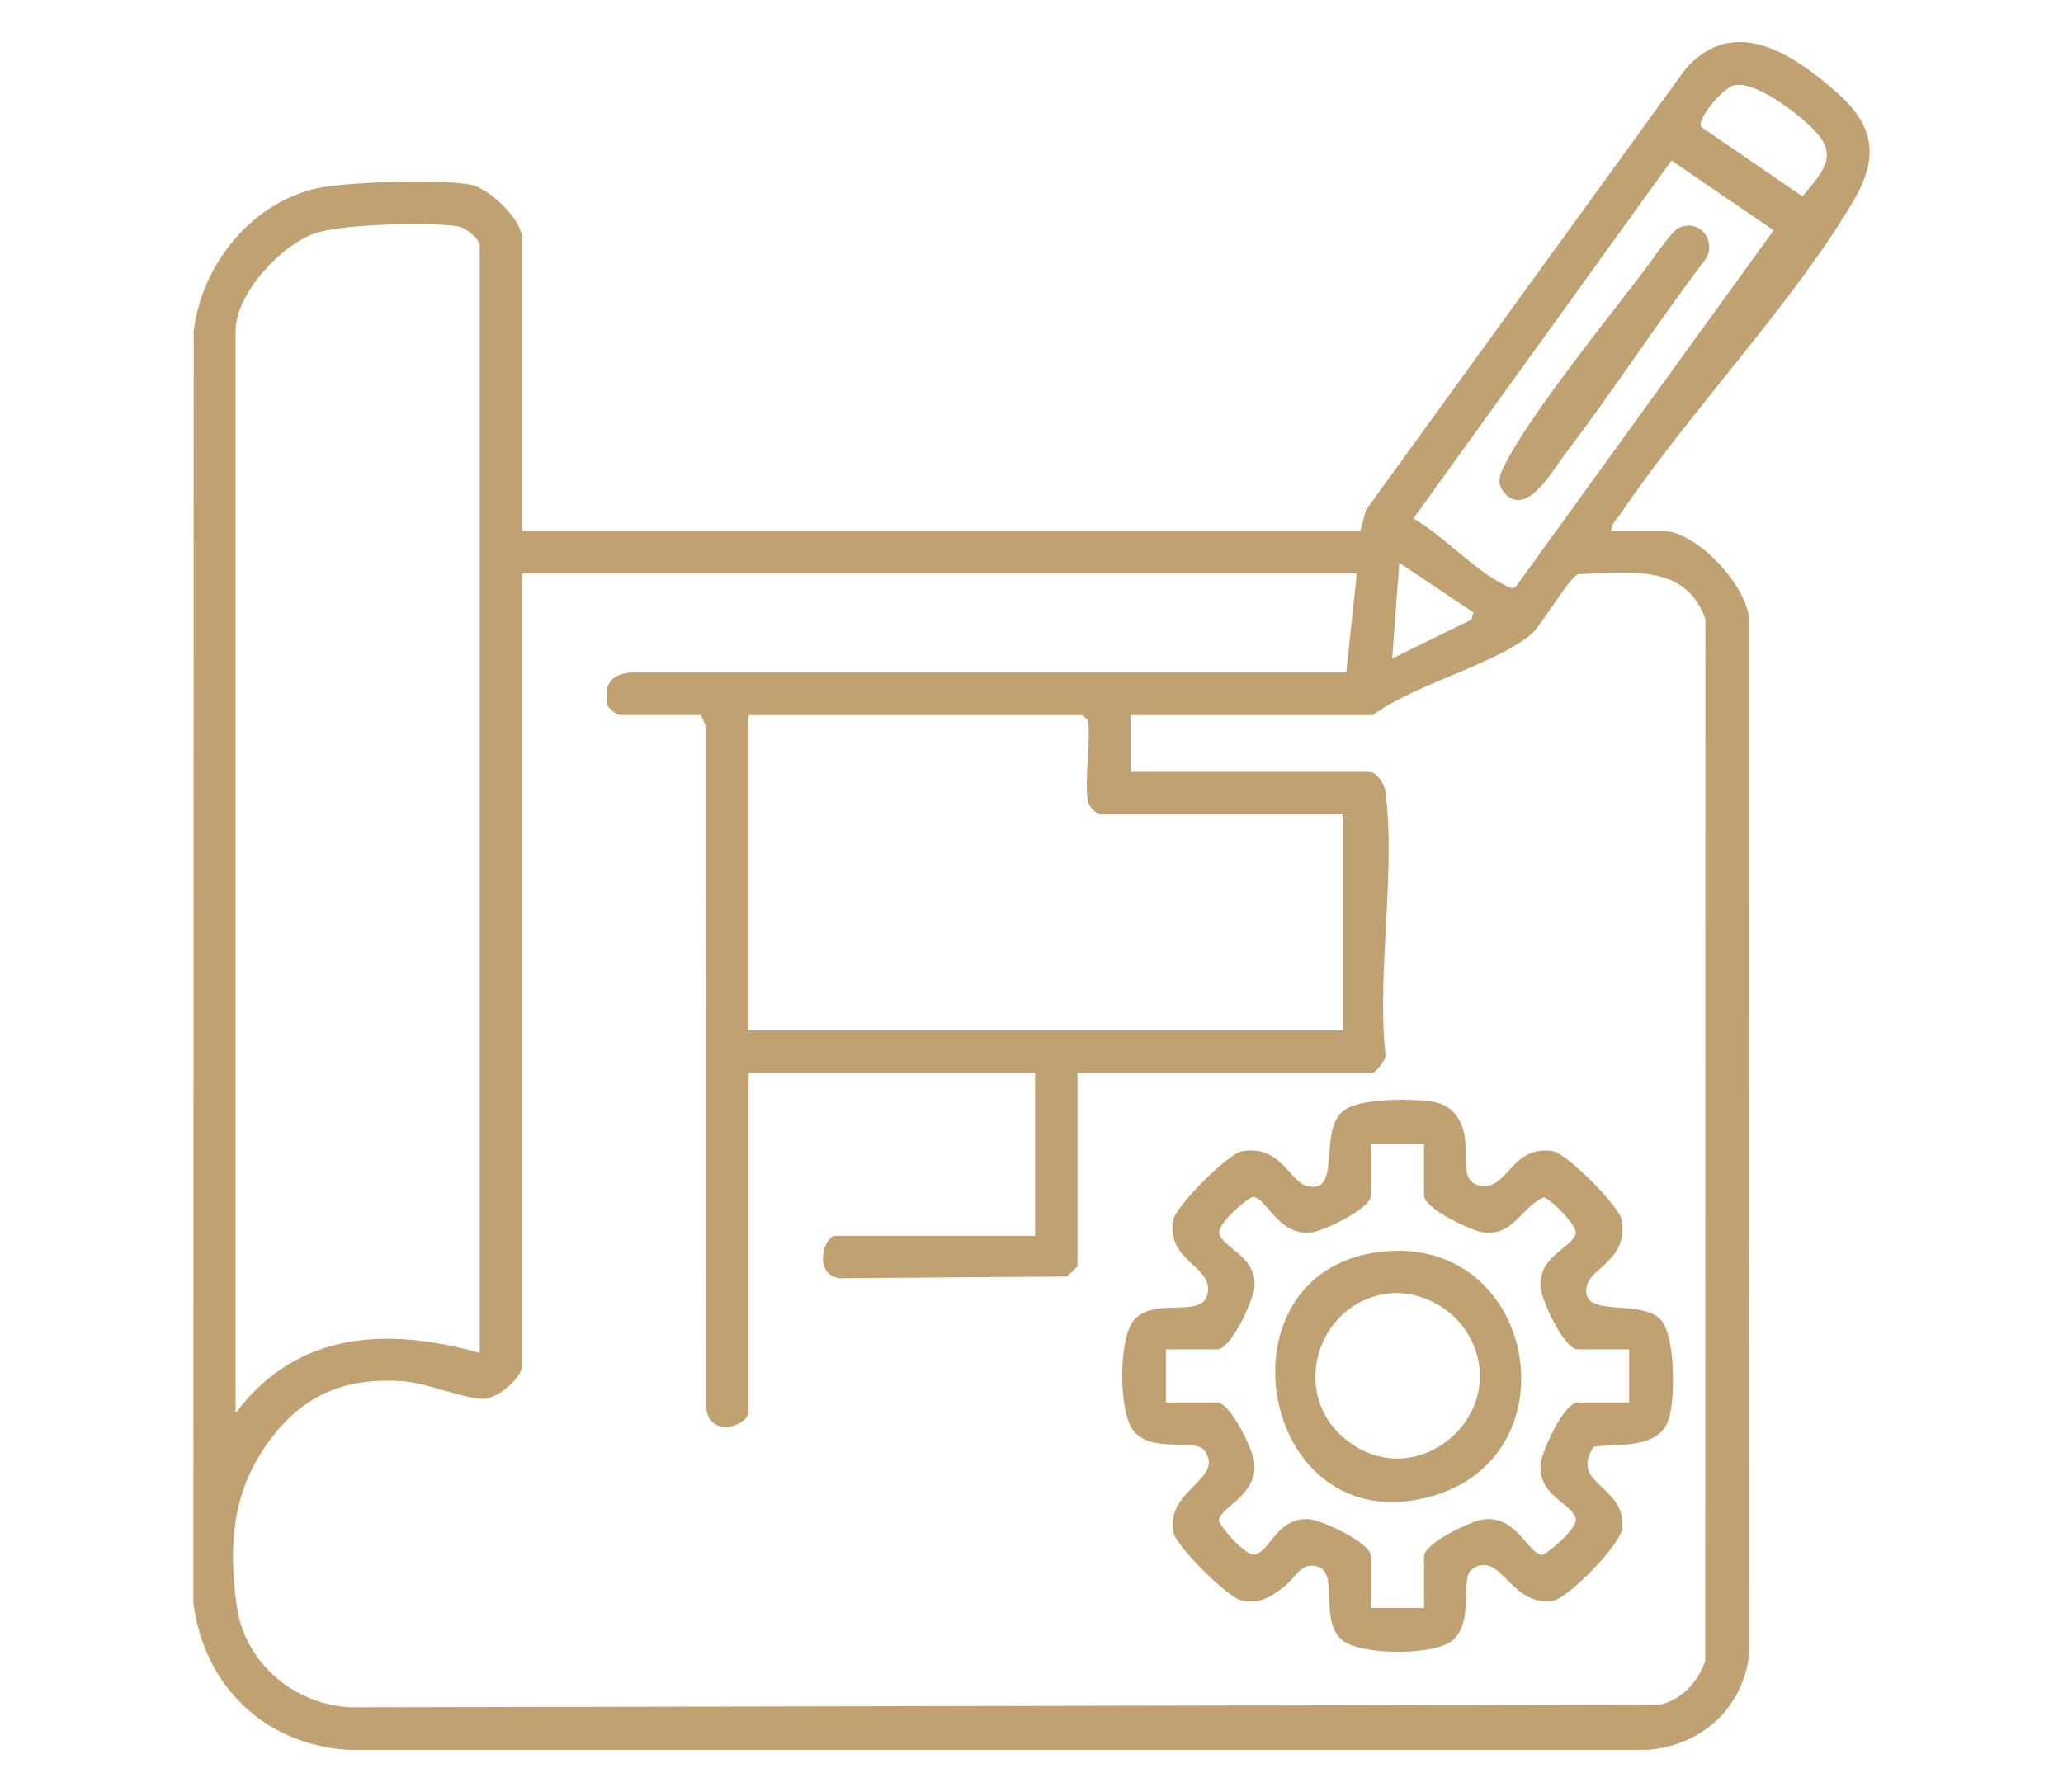 <?xml version="1.0" encoding="UTF-8"?>
<svg xmlns="http://www.w3.org/2000/svg" id="Layer_1" data-name="Layer 1" viewBox="0 0 291.83 253.53">
  <defs>
    <style>
      .cls-1 {
        fill: #c0a172;
      }
    </style>
  </defs>
  <path class="cls-1" d="M227.95,75.12h7.25c4.8,0,12.08,7.81,12.26,12.78l.02,145.89c-.81,7.71-6.58,13.12-14.26,13.78H49.08c-11.78-.82-20.27-9.16-21.73-20.83l.05-179.88c1.11-9.22,7.83-17.78,16.95-20.11,4.17-1.06,17.9-1.41,22.14-.64,2.7.49,7.37,4.95,7.37,7.65v41.35h118.57l.8-2.96,45.24-62.44c6.88-7.67,15.1-2.09,21.23,3.26,5.44,4.75,6.19,9.18,2.47,15.48-8.68,14.71-23.1,29.69-32.91,44.22-.52.77-1.38,1.46-1.31,2.44ZM245.32,12.06c-1.55.34-5.36,4.79-4.65,5.92l14.3,9.8c3.52-4.15,5.26-6.19.73-10.28-2.16-1.96-7.53-6.06-10.38-5.43ZM250.89,32.58l-14.44-9.87-36.51,50.64c4.09,2.35,8.69,7.32,12.72,9.33.52.26,1.12.74,1.72.39l36.52-50.49ZM67.86,191.41V34.77c0-1.01-2.04-2.63-3.23-2.78-4.22-.56-16.2-.31-20.05,1.02-4.81,1.66-11.25,8.51-11.25,13.79v153.13c8.66-11.58,21.44-12.2,34.52-8.52ZM208.44,86.66l-10.5-7.03-1,13.53,11.19-5.48.3-1.03ZM191.93,81.14h-118.07v112.03c0,1.82-3.4,4.61-5.31,4.74-2.43.16-8.14-2.23-11.45-2.48-8.7-.64-14.8,2.19-19.66,9.36-4.65,6.86-5.08,14.1-3.97,22.33,1.09,8.1,8.06,14.04,16.11,14.44l185.28-.37c3.26-.89,5.17-3.08,6.36-6.16l.02-147.42c-2.75-8.08-11.13-6.52-17.95-6.39-1.36.42-5.13,7.27-6.86,8.66-5.26,4.22-16.45,7.01-22.24,11.3h-34.27v8.02h33.77c1.01,0,2.13,1.65,2.28,2.73,1.51,11.12-1.2,25.65,0,37.14.32.73-1.47,2.73-1.78,2.73h-41.77v27.32c0,.14-1.21,1.22-1.51,1.49l-32.25.25c-3.71-.69-2.07-6-.51-6h28.27v-23.06h-40.52v47.87c0,2.06-5.45,3.97-6.03-.48l.05-96.29-.78-1.73h-11.51c-.27,0-1.51-.87-1.67-1.33-.59-2.82.29-4.36,3.16-4.69h101.31s1.51-14.02,1.51-14.02ZM153.91,113.47c-.56-3.34.41-8.02,0-11.53l-.75-.75h-47.28v44.61h84.05v-30.58h-34.27c-.56,0-1.65-1.17-1.75-1.75Z"></path>
  <path class="cls-1" d="M213.07,69.98c3.08,2.93,6.66-3.6,8.29-5.73,6.73-8.83,12.81-18.21,19.5-27.08,2.35-2.6-.21-6.36-3.39-4.91-1,.46-3.99,4.87-4.92,6.1-5.37,7.05-15.66,19.77-19.5,27.08-.8,1.53-1.57,3.01.03,4.53Z"></path>
  <path class="cls-1" d="M234.79,186.57c2.26,2.14,2.2,11.44,1.27,14.22-1.43,4.31-7.07,3.41-10.61,3.9-3.54,5.38,4.6,5.39,4.03,11.54-.21,2.29-7.63,9.9-9.81,10.25-6.04.95-7.37-7.33-11.44-4.45-1.77,1.25.38,7.18-2.67,9.99-2.48,2.28-13.19,2.22-15.74,0-3.4-2.95-.11-9.78-3.76-10.46-2.11-.39-2.9,1.78-4.39,2.92-1.98,1.52-3.28,2.42-5.96,1.99-1.94-.31-9.45-7.81-9.76-9.78-.95-6.04,7.33-7.39,4.44-11.46-1.3-1.83-7.6.52-10.14-2.92-2-2.7-2.06-12.96.16-15.53,2.96-3.42,9.68-.08,10.42-3.76.8-3.98-5.82-4.43-4.88-10.37.31-1.95,7.8-9.47,9.76-9.78,5.49-.87,6.72,4.27,9.09,4.91,5.04,1.38,1.73-7.42,5.03-10.46,2.16-1.98,9.43-1.86,12.38-1.51,2.78.33,4.32,1.94,4.92,4.59s-.75,6.76,2.19,7.36c3.97.8,4.43-5.83,10.35-4.89,1.94.31,9.45,7.81,9.76,9.78.87,5.5-4.26,6.73-4.9,9.1-1.35,4.95,7.19,1.91,10.26,4.82ZM201.44,161.84h-7.5v7.27c0,1.9-6.66,5.01-8.29,5.24-4.84.7-6.49-5.01-8.47-5.01-1.28.62-5.03,3.91-4.7,5.18.55,2.11,5.31,3.2,4.98,7.61-.13,1.75-3.29,8.78-5.28,8.78h-7.25v7.52h7.25c1.9,0,5,6.67,5.23,8.31.7,4.85-5,6.5-5,8.48.62,1.28,3.9,5.04,5.17,4.71,2.1-.56,3.19-5.32,7.6-4.99,1.75.13,8.76,3.3,8.76,5.29v7.27h7.5v-7.27c0-1.9,6.66-5.01,8.29-5.24,4.84-.7,6.49,5.01,8.47,5.01,1.28-.62,5.03-3.91,4.7-5.18-.55-2.11-5.31-3.2-4.98-7.61.13-1.75,3.29-8.78,5.28-8.78h7.25v-7.52h-7.25c-1.99,0-5.15-7.02-5.28-8.78-.33-4.42,4.43-5.51,4.98-7.61.3-1.13-3.89-5.21-4.61-5.1-3.32,1.67-4.29,5.54-8.56,4.93-1.63-.24-8.29-3.34-8.29-5.24v-7.27Z"></path>
  <path class="cls-1" d="M213.07,69.98c-1.6-1.52-.83-3.01-.03-4.53,3.84-7.3,14.13-20.03,19.5-27.08.94-1.23,3.92-5.64,4.92-6.1,3.18-1.45,5.74,2.31,3.39,4.91-6.69,8.87-12.77,18.24-19.5,27.08-1.62,2.13-5.21,8.66-8.29,5.73Z"></path>
  <path class="cls-1" d="M196.34,177.02c21.13-1.48,26.34,29.06,6.11,34.7-24.71,6.89-31.3-32.94-6.11-34.7ZM196.32,183.02c-9.94,1.23-14.07,14.18-5.9,20.69,10.25,8.17,23.89-4.14,17.12-15.15-2.27-3.69-6.92-6.07-11.22-5.54Z"></path>
</svg>
